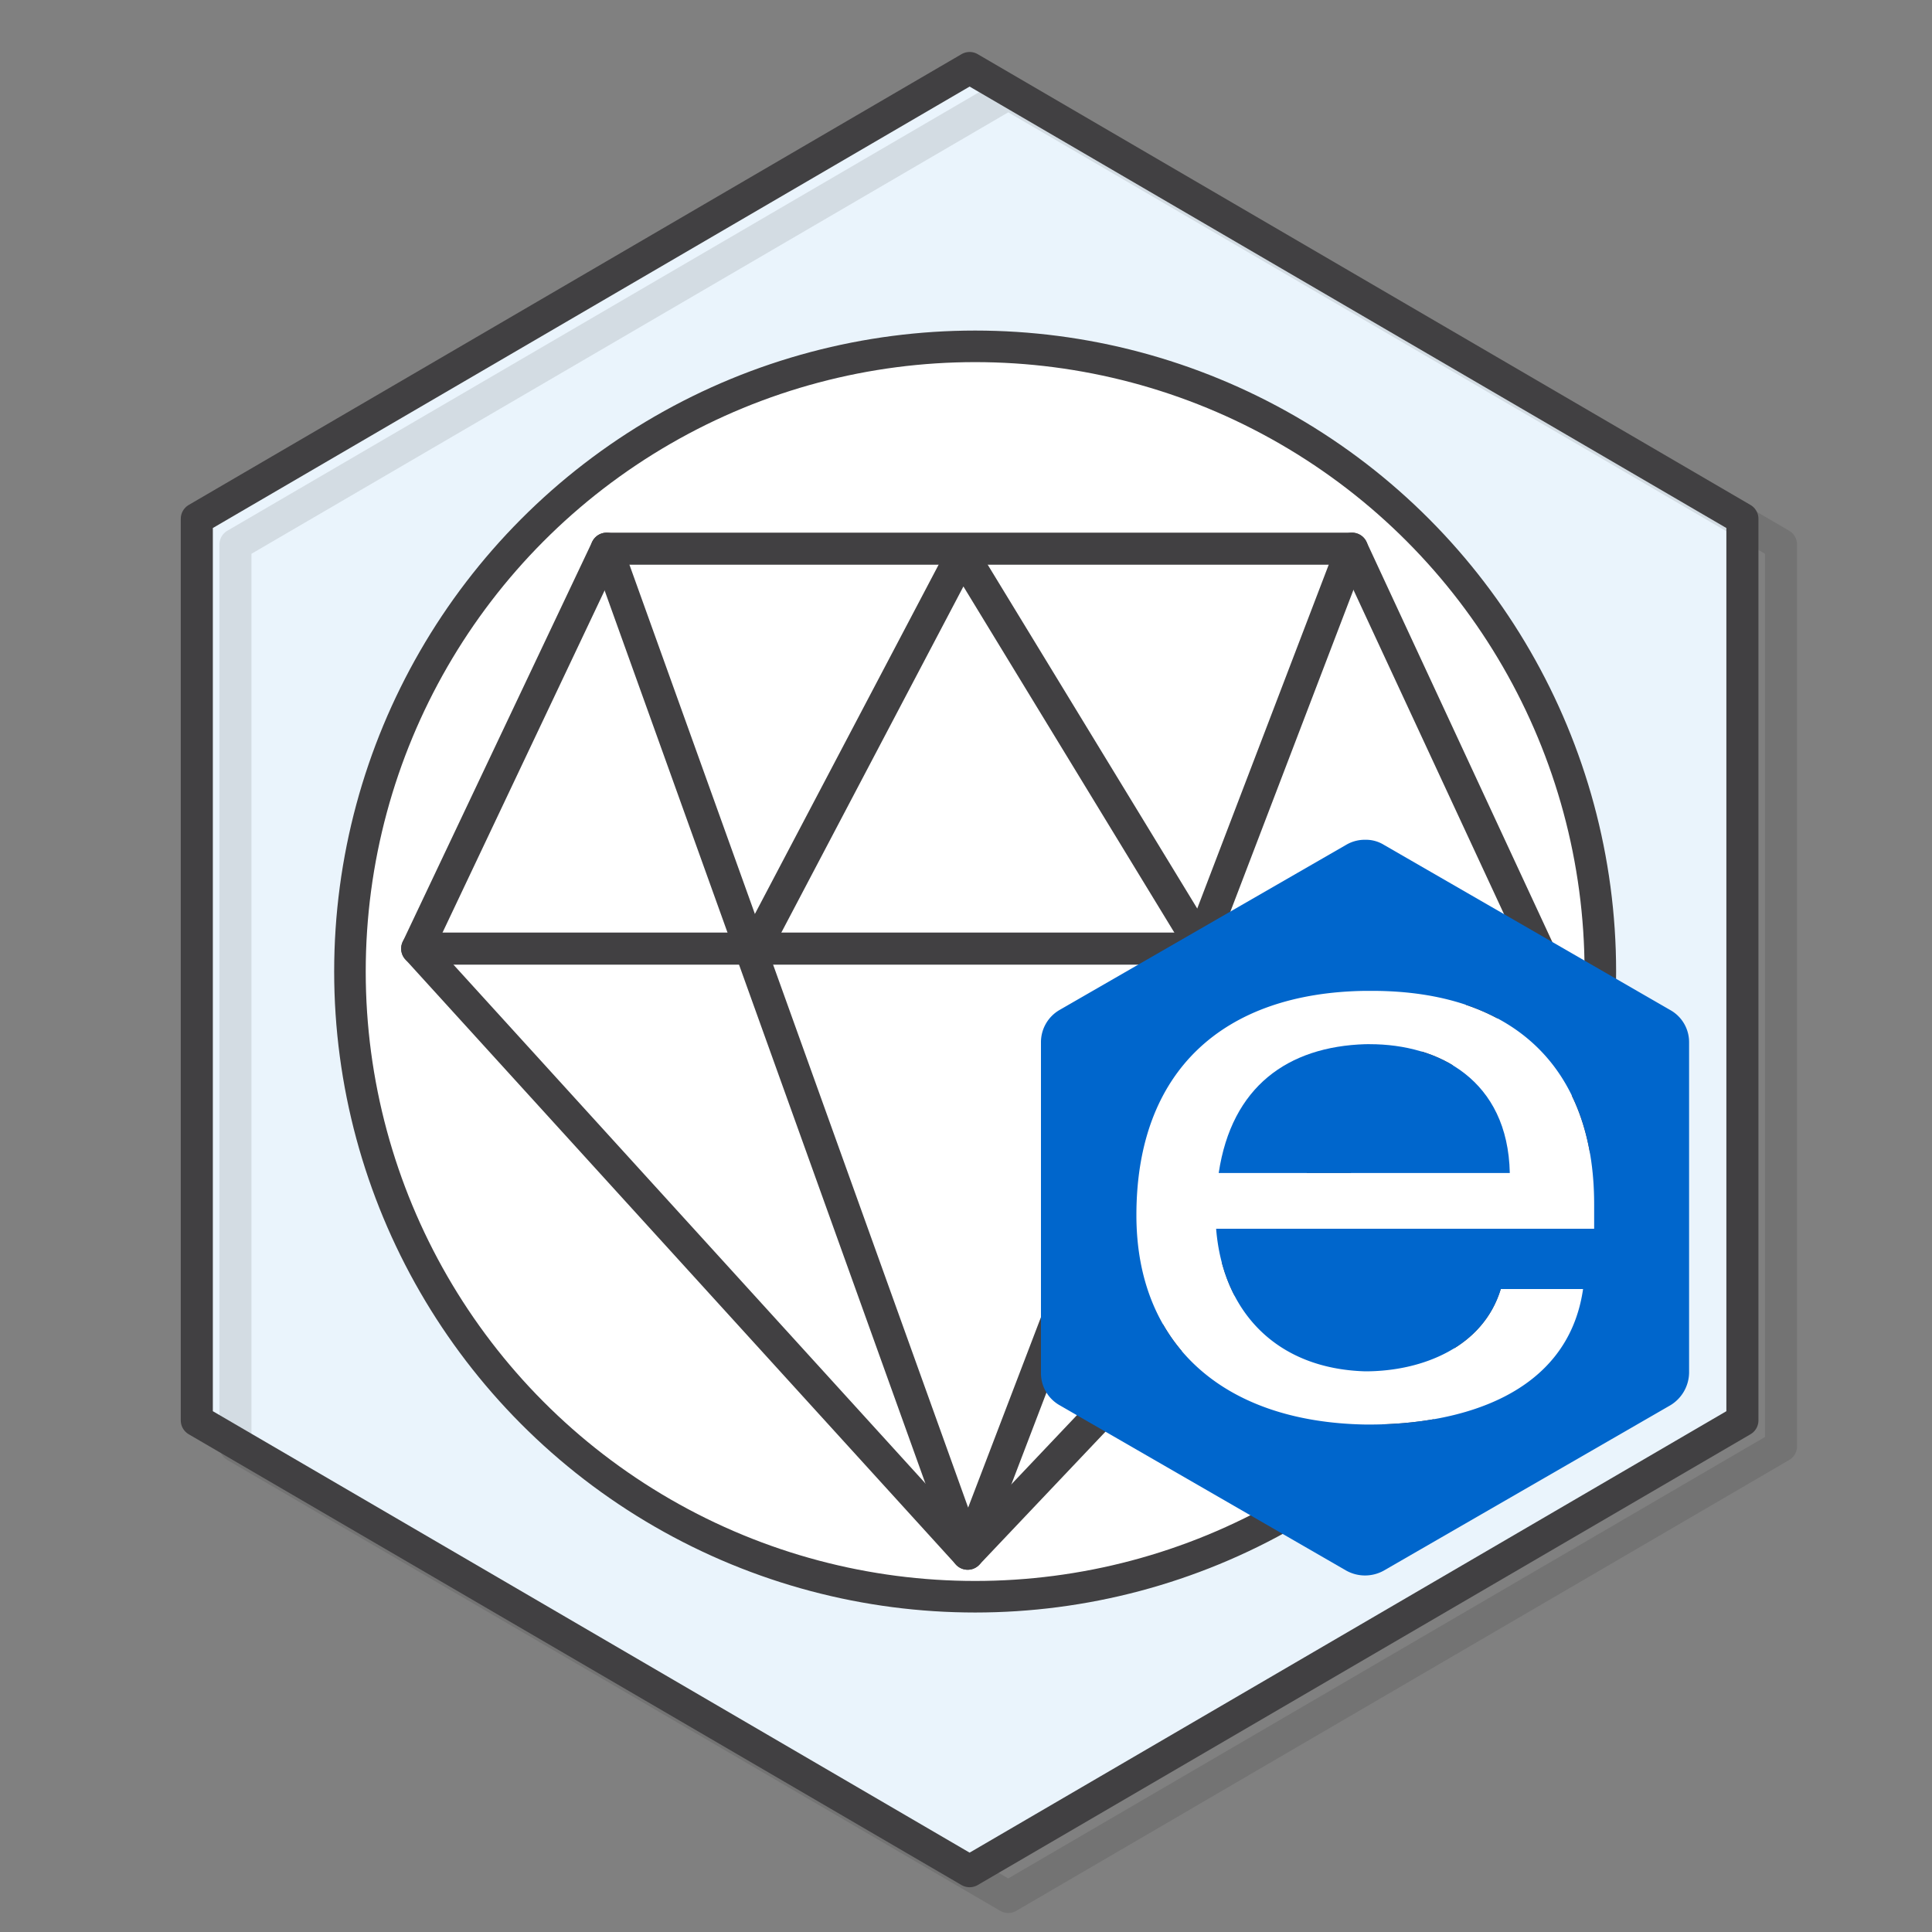 <svg xmlns="http://www.w3.org/2000/svg" viewBox="0 0 150 150"><rect x="0" y="0" width="150" height="150" fill="#808080" stroke="none"/><defs><style>.cls-1{isolation:isolate;}.cls-2{fill:#eaf4fc;}.cls-3{fill:#fff;}.cls-4{opacity:0.1;mix-blend-mode:multiply;}.cls-5,.cls-6,.cls-7{fill:none;stroke-linecap:round;stroke-linejoin:round;}.cls-5{stroke:#000;}.cls-5,.cls-6{stroke-width:2.49px;}.cls-6,.cls-7{stroke:#414042;}.cls-7{stroke-width:2.45px;}.cls-8{fill:#06c;}</style></defs><title>Artboard 1 copy 30</title><g class="cls-1"><g id="Layer_1" data-name="Layer 1"><polygon class="cls-2" points="134.72 109.72 134.72 39.72 74.72 4.72 14.72 39.72 14.72 109.72 74.72 144.72 134.72 109.72"></polygon><circle class="cls-3" cx="75.48" cy="74.8" r="48.1"></circle><g class="cls-4"><polygon class="cls-5" points="138.28 112.28 138.28 42.28 78.28 7.28 18.28 42.28 18.28 112.28 78.28 147.28 138.28 112.28"></polygon></g><polygon class="cls-6" points="135.28 110.28 135.28 40.28 75.28 5.28 15.28 40.28 15.28 110.28 75.28 145.28 135.28 110.28"></polygon><circle class="cls-7" cx="75.71" cy="75.43" r="48.54"></circle><polygon class="cls-6" points="32.39 73.65 75.13 120.63 119.48 73.85 104.97 42.6 47.1 42.6 32.39 73.65"></polygon><line class="cls-6" x1="32.39" y1="73.65" x2="118.07" y2="73.65"></line><polyline class="cls-6" points="47.1 42.6 75.13 120.63 104.97 42.6"></polyline><polyline class="cls-6" points="58.39 74.05 74.72 43.01 93.27 73.45"></polyline><path class="cls-3" d="M88.23,94.35c0,9.86,6.55,16.05,17.77,16.25h.35c6.9,0,15.36-2.22,16.56-10.52h-6.39c-1.36,4.48-6,6.39-10.52,6.39-6.94-.2-11.07-4.68-11.58-11.07h29.35l0-1.91c0-10.52-6.2-16.56-17.26-16.56H106C95,77.08,88.23,83.12,88.23,94.35ZM106,81.06h.35c5.34,0,10.72,2.77,10.87,10H94.62C95.63,84.33,100,81.25,106,81.06Z"></path><path class="cls-8" d="M82.27,78.41a2.89,2.89,0,0,0-1.45,2.53v25.65a2.86,2.86,0,0,0,1.48,2.53l22.22,12.82a3,3,0,0,0,2.92,0l22.22-12.82a3,3,0,0,0,1.48-2.53V80.94a2.85,2.85,0,0,0-1.48-2.53L107.44,65.59A2.65,2.65,0,0,0,106,65.2a2.83,2.83,0,0,0-1.48.39ZM106,76.93h.51c11.06,0,17.26,6,17.26,16.56l0,1.91H94.42c.51,6.39,4.64,10.87,11.58,11.07,4.48,0,9.16-1.91,10.52-6.39h6.39c-1.2,8.3-9.66,10.52-16.56,10.52H106c-11.22-.2-17.77-6.39-17.77-16.25C88.23,83.12,95,77.08,106,76.93Z"></path><path class="cls-8" d="M117.22,91.07c-.15-7.24-5.53-10-10.87-10H106c-6,.19-10.37,3.27-11.38,10h22.6Z"></path></g></g></svg>